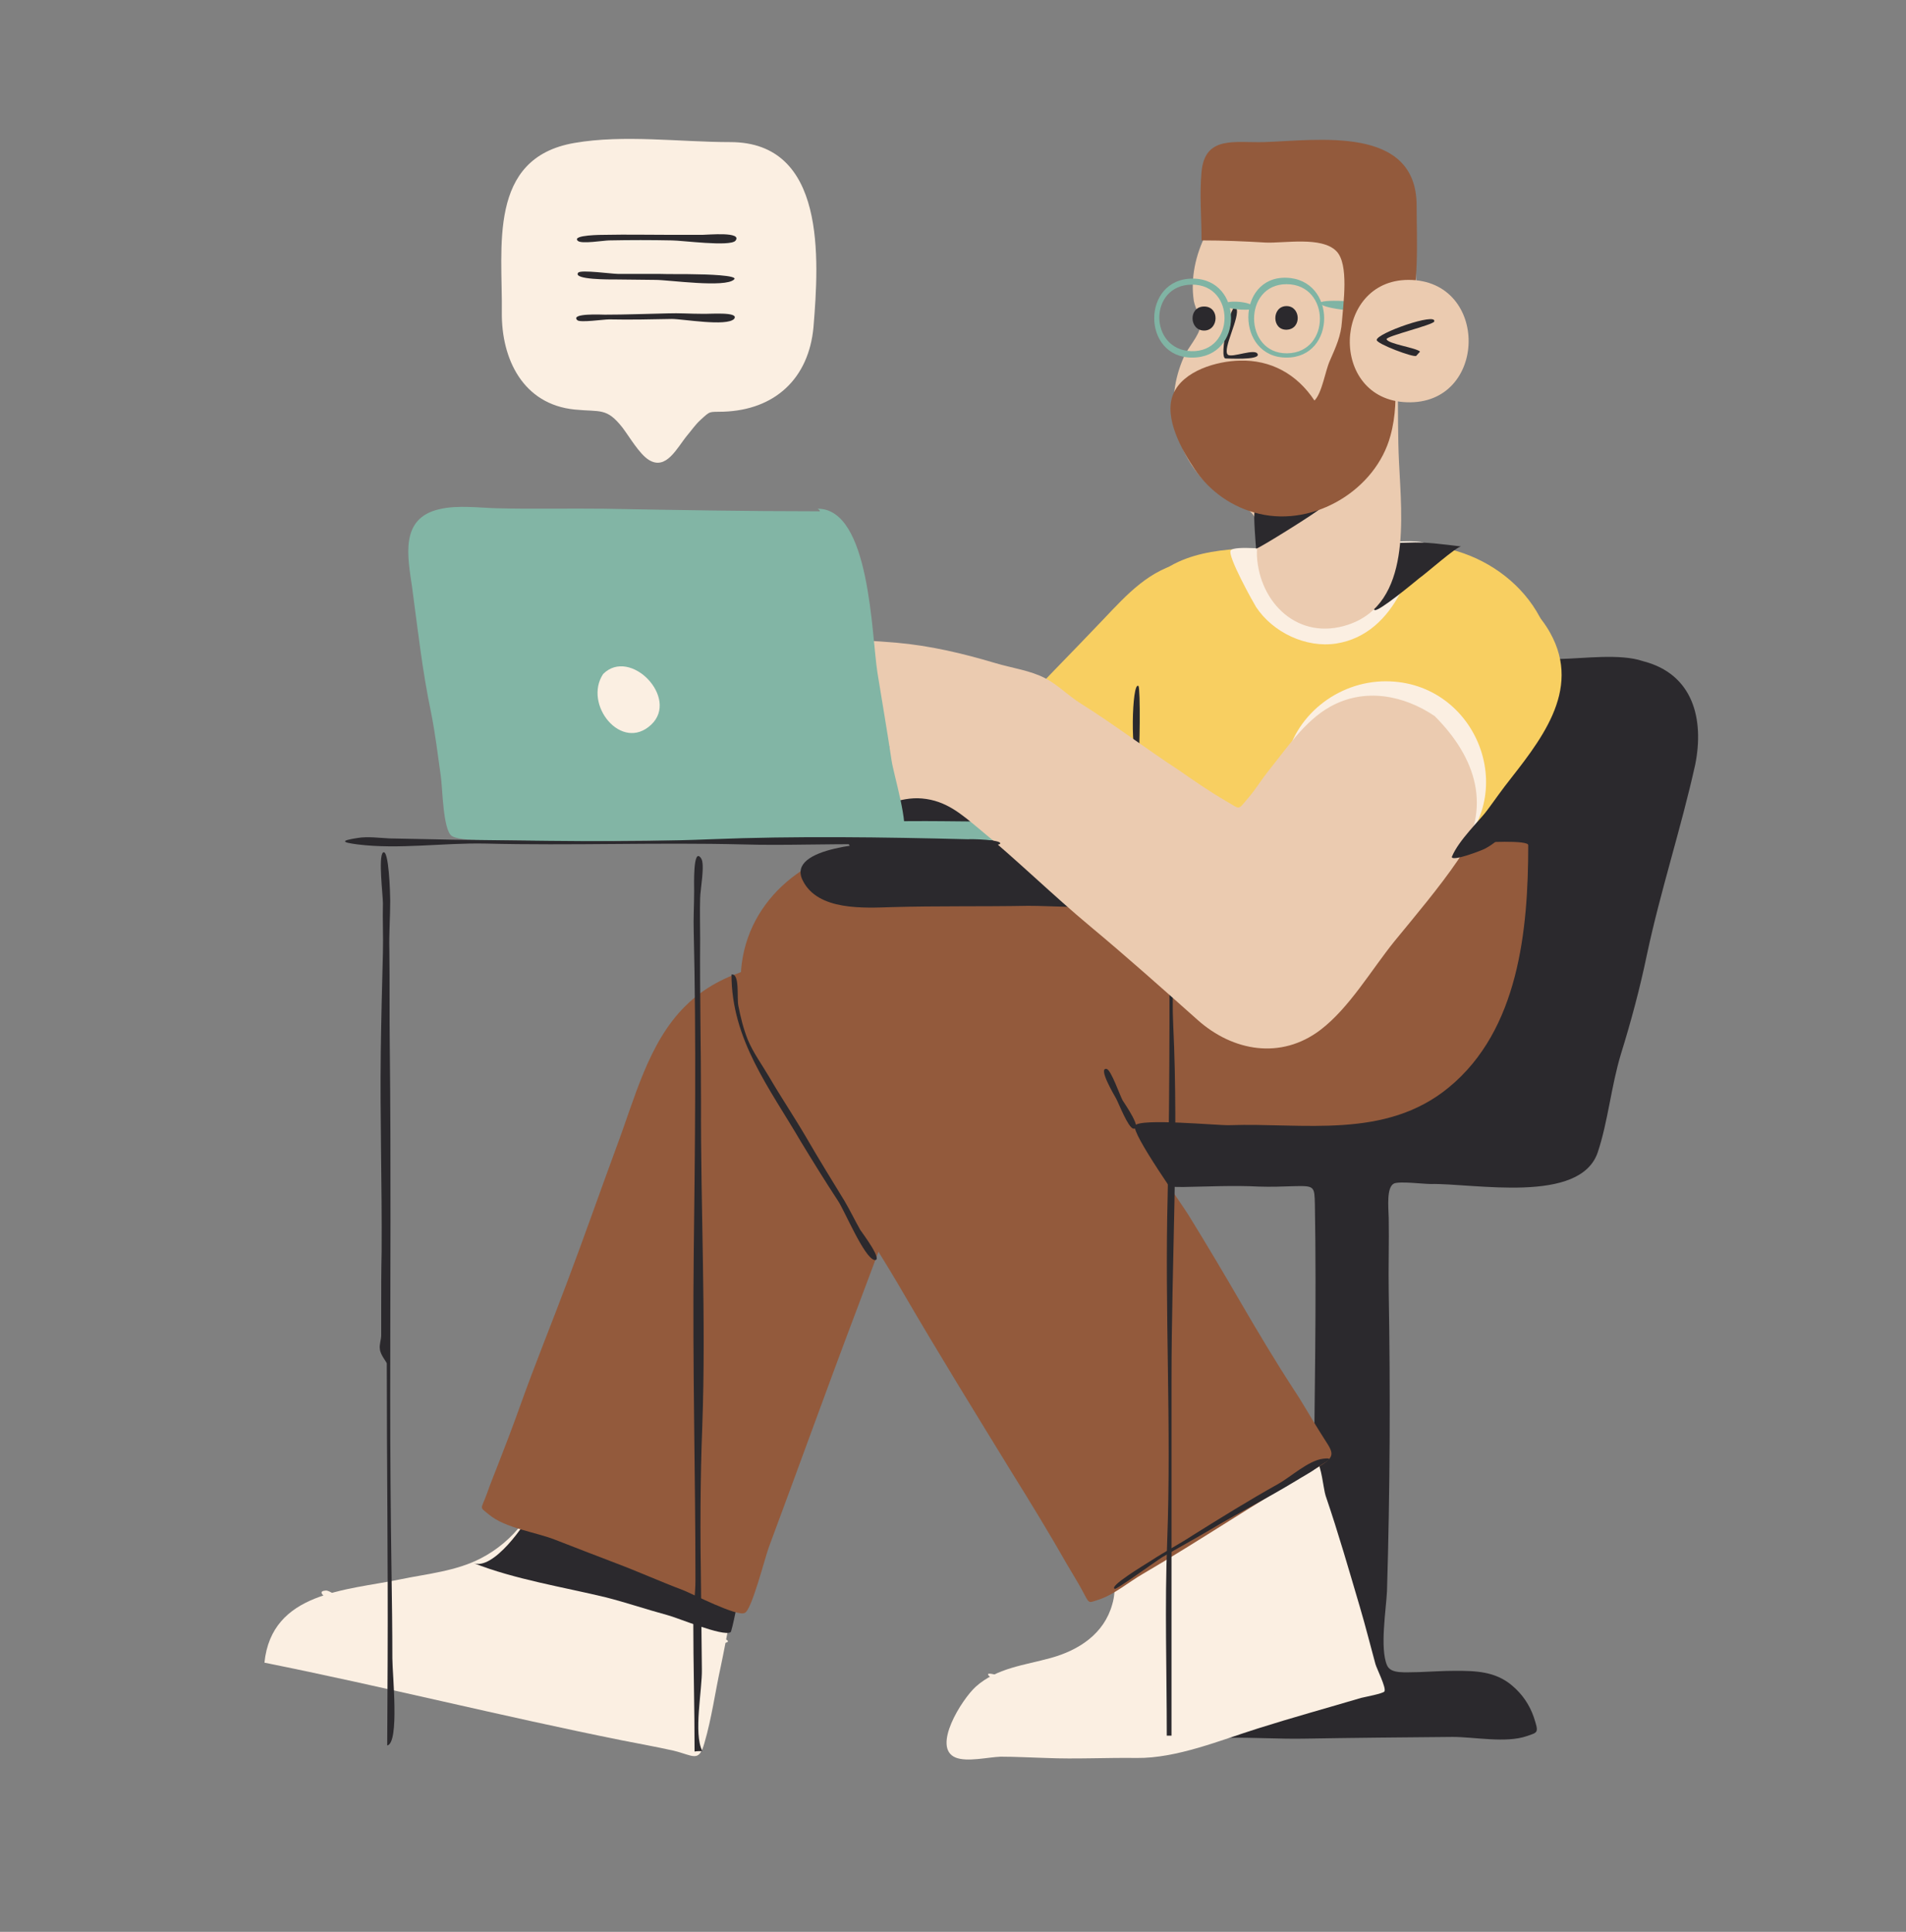 <?xml version="1.0" encoding="utf-8"?>
<!-- Generator: Adobe Illustrator 23.0.1, SVG Export Plug-In . SVG Version: 6.00 Build 0)  -->
<svg version="1.1" id="Layer_6" xmlns="http://www.w3.org/2000/svg" xmlns:xlink="http://www.w3.org/1999/xlink" x="0px" y="0px"
	 viewBox="0 0 444 450" style="enable-background:new 0 0 444 450;" xml:space="preserve">
<rect x="0" y="0" width="444" height="450" fill="#808080" stroke="none"/>
<style type="text/css">
	.st0{fill:#FBEFE2;}
	.st1{fill:#2B292D;}
	.st2{fill:#F8CF61;}
	.st3{fill:#935A3C;}
	.st4{fill:#82B5A5;}
	.st5{fill:#EBCBB0;}
	.st6{fill:#FFFFFF;}
	.st7{fill:#80B4A4;}
</style>
<g>
	<g>
		<path class="st0" d="M126.4,342.8c-0.7,8.7-6.8,16.3-14.4,20.2c-5.8,3-12.5,3.6-18.8,4.9c-12.6,2.6-29.9,2.9-31.6,19.4
			c27.9,5.6,55.4,12.5,83.3,18.1c4,0.8,8,1.5,12,2.4c4.6,1.1,5.9,2.9,7.2-1.8c1.7-5.8,2.5-11.9,3.8-17.8c1.4-6.6,2.4-13.1,4.1-19.7
			c0.9-3.5,1.8-7,2.7-10.4c1-4.3,0.5-3.7-3.7-4.7C156.3,350.2,140,348.2,126.4,342.8z"/>
		<path class="st1" d="M172.1,370.8c0.2,0.4-1.6,9.2-1.9,9.4c-1.8,1.1-12.4-3.4-14.8-4c-4.8-1.3-9.5-2.9-14.2-4.1
			c-9.9-2.4-21.3-4.2-30.9-8c4.6,1.8,12.1-9,13.7-12.3c2.6,0,7.9,3.2,10.4,4.2c4.8,1.9,9.5,3.9,14.3,5.8c3.9,1.5,7.7,3.1,11.7,4.7
			C162.7,367.4,171.4,369.6,172.1,370.8z"/>
		<path class="st0" d="M135.9,389.8c-6.1,0-12.3-2.2-18-3.5c-6.4-1.5-12.8-2.6-19.2-4.1c-7.5-1.8-13.4-4.1-19.8-8.1
			c-0.7-0.5-6.2-3.4-3-3.6c1.2-0.1,5,3.2,6.1,3.9c11.4,7.2,26,8.7,38.8,11.6c7.2,1.6,15.4,4.5,22.6,1c6.7-3.2,11.1-8.1,19.2-7.1
			c1.3,0.2,9.3,2.2,6.3,2.8c-2.5,0.5-7.1-1.7-10-1.6C150.1,381.5,144.7,389.8,135.9,389.8z"/>
	</g>
	<path class="st2" d="M248.5,210.5c-11.5,0-20.7-7.6-23.1-18.8c-2.2-10,2.8-17.1,9.1-23.9c7.4-8,15.1-15.7,22.5-23.5
		c5.6-5.9,10.8-11.7,19.1-13.4c11-2.2,22,4.1,25.8,14.7c5.7,16.3-8.7,27.5-18.9,37.9C274.6,192.3,261.9,210.5,248.5,210.5z"/>
	<path class="st1" d="M262.2,172.2c-4-4-10.9-6.2-16.4-6.3c-2.6,0-5.8,0.3-8.2,1.4c-1.8,0.9-6.1,5.9-7.4,6
		c-2.6,0.1-9.3-11.2-11.2-13.6c-6.8-8.8-18.9-14.3-28.6-5.6c-8.8,8-6.6,18.2-1.2,27.4c6.2,10.6,12.2,21.9,18,32.8
		c4,7.5,6.3,14.2,15.1,17.1c11.4,3.8,19.9-3.1,26.9-11.2c4.5-5.3,9.7-10,14.3-15.3c3.8-4.5,7.2-9.3,7.7-15.3
		C271.8,181.6,266.9,176.9,262.2,172.2z"/>
	<path class="st3" d="M173.5,375.7c-1.7,1-12.3-4.5-14.4-5.3c-5.3-2-10.4-4.3-15.7-6.3c-4.7-1.8-9.4-3.6-14-5.4
		c-4.5-1.8-11.7-2.7-15.5-5.9c-2.3-1.9-1.9-1-0.5-4.8c0.8-2.3,1.7-4.5,2.6-6.8c1.8-4.6,3.6-9.3,5.3-14.1c3.4-9.5,7.2-18.8,10.8-28.4
		c4-10.6,7.6-20.9,11.5-31.5c4.2-11.1,7.4-24.3,16-32.8c9-9,20.3-9.7,32.1-12.8c9.7-2.5,19.8-4.9,29.6-6.7
		c20.7-3.8,41.4-9.8,62.1-13.9c5.4-1.1,10.7-2.7,16.1-3.7c1.7-0.3,4.9-1.5,6.5-1.3c3.5,0.3,2.3,1.2,3.2,4.9c2.1,9,4.6,17.9,6.4,27
		c1,5.2,2.1,10.4,3.1,15.7c0.8,4.4,3.6,10.1,3.2,14.5c-0.3,3.3,0.7,1.6-2.7,3c-1.8,0.7-4.2,0.9-6,1.3c-4.7,1.1-9.8,1.9-14.6,3
		c-18.2,4-35.8,8.3-54.1,12.2c-9.2,2-18.3,4.1-27.5,6.2c-6.4,1.5-9.9,1.1-12.3,7.6c-1.7,4.5-3.4,9.1-5.1,13.6
		c-7,18.5-13.6,36.9-20.5,55.4C178.2,362.8,175.1,375.1,173.5,375.7z"/>
	<path class="st3" d="M312.5,175.3c37,0,54.3,46.9,25.7,70.5c-27.4,22.6-74.4-2.8-65.5-38.9C277.5,187.5,292.8,175.3,312.5,175.3z"
		/>
	<path class="st2" d="M272,215.1c2.3,1.4,10.4,0.1,13.2,0.1c4.2,0,8.4-0.5,12.6-0.4c8.6,0.1,17,0.2,25.3,0
		c8.5-0.1,17.7,1.1,25.9-0.2c3.5-0.5,2.5,0.1,3.7-3.2c0.9-2.4,1.2-4.9,1.7-7.5c0.9-5,1-10.4,2-15.4c1.9-9.7,4.3-19.4,5.3-29.3
		C363.6,141,347.2,127,330,127c-8.4,0-17,0.4-25.3,0.6c-10,0.3-22.9-1-32,4.2c-8.5,4.8-14.7,12.9-15.7,22.8
		c-0.8,7.4,2.1,14,3.8,21.1c1.6,6.8,3.2,13.6,5.1,20.3C267,199.8,268.7,213.1,272,215.1z"/>
	<path class="st1" d="M265.2,176.3c-1.9,1.5-1.6-17.8,0-16.5C265.7,160.3,265.5,176.1,265.2,176.3z"/>
	<path class="st1" d="M382.7,154c-5.3-1.8-13.8-0.6-19.4-0.5c-5.7,0.1-11.7,0.3-17.3,0.2c-9.3-0.2-17.8-0.5-23,8.9
		c-4.1,7.4-4.6,17.3-6.8,25.5c-4.1,15.5-7.6,30.9-11.7,46.3c-1,3.8-2.2,7.5-3.1,11.3c-0.3,1.3-0.4,3.4-1.2,4.6
		c-1.6,2.6-0.3,1.4-3.5,2c-5.6,1-11.7,0.1-17.3,0.3c-8.1,0.3-19.9-1.6-22.1,9.1c-2.5,12,9.2,14.9,18.3,14.8
		c5.9-0.1,11.7-0.4,17.6-0.1c2.8,0.1,5.6,0,8.5-0.1c4.5-0.1,4.5,0.1,4.6,4.2c0.4,23.3-0.1,46.2-0.3,69.6c-0.1,11.7,0,23,0.3,34.6
		c0.1,4.5,0.1,4.6-4,4.9c-2.9,0.2-5.6,0-8.5,0c-9.1-0.2-18.7,0.7-22,11c-1.8,5.5,1.4,4.6,5.8,4.6c2.9,0,5.8-0.3,8.8-0.4
		c5.7-0.1,11.6,0.3,17.3,0.2c11.6-0.2,23.1-0.3,34.7-0.4c5.1,0,12.4,1.5,17.3-0.2c2.6-0.9,2.8-0.7,1.6-4.4c-1-2.9-2.7-5.4-5.1-7.4
		c-3.9-3.3-8.5-3.4-13.2-3.4c-2.8,0-5.7,0.2-8.5,0.3c-3.2,0-6.5,0.5-7.4-1.6c-1.7-4-0.2-13,0-17.3c0.7-23.3,0.8-46.5,0.4-69.6
		c-0.1-5.7,0.1-11.6,0-17.3c-0.1-2.8-0.5-7.1,1.2-8c1.3-0.6,6.8,0.1,8.5,0.1c10.2-0.2,34.9,4.8,39-7.4c2.4-7.2,3.1-15.3,5.4-22.9
		c2.3-7.4,4.4-15.2,6-22.9c3.2-15.1,8-29.6,11.3-44.5C397,167.6,394.5,157,382.7,154z"/>
	<g>
		<path class="st0" d="M255.8,354.2c-0.5,0.8,2.7,7.8,3,9.1c0.8,3.2,1.3,7.1,0.3,10.4c-1.9,6.9-7.8,10.7-14.3,12.5
			c-6.1,1.7-12.6,2.3-17.5,6.7c-3.3,3-10.3,14.2-4.7,16.5c2.7,1.1,7.6-0.1,10.5-0.2c3.5,0,6.9,0.2,10.5,0.3c7,0.3,14.1-0.1,21.2,0
			c9.3,0.1,19.4-4.1,28.3-6.9c7.9-2.5,15.9-4.7,24-7.1c0.8-0.2,5.1-1,5.4-1.5c0.5-0.8-1.8-5.3-2.1-6.4c-1.2-4.4-2.3-8.8-3.6-13.2
			c-2.6-8.8-5-17.2-8-26c-0.5-1.5-1-7.2-2.1-8c-1.1-0.8-4.4,1.1-6.3,1.6c-5.3,1.5-10.7,3-16,4.5c-4.4,1.3-8.8,2.7-13.3,4.1
			c-4.3,1.4-10.7,4.5-15.3,4.5C256.3,354.1,256.3,353.8,255.8,354.2z"/>
		<path class="st0" d="M311.6,368.3c-4.8,1.5-8,3.9-10.8,8c-4.2,6.1-7,12.2-14.7,14.3c-5.1,1.4-10.4,1.6-15.6,2.5
			c-3,0.5-6,0.7-8.9,1.1c-2.8,0.3-6.6,2.2-9.1,2.2c-6,0.6-16.2-1.5-21.4-5.4c-3.3-2.5,3.1-0.2,4.7,0.4c4,1.5,7.8,3.1,12,3.6
			c10.7,1.1,23-2.8,33.5-4.4c8.1-1.3,12.6-4.6,16.8-11.8c3.1-5.3,7.7-12.7,15.1-12.2L311.6,368.3z"/>
	</g>
	<path class="st3" d="M356,196.9c0,19.7-2.2,43-18.5,56.4c-14.8,12.2-33.9,8.2-51.1,8.8c-2.7,0.1-20.9-1.7-22,0.1
		c-1,1.7,11.2,18.7,12.5,20.9c4.2,6.8,8.3,13.7,12.3,20.6c3.9,6.7,7.9,13.4,12.2,20c2.2,3.3,4,6.6,6.1,9.9c3,4.9,4.4,5.4-0.9,8.4
		c-13.7,7.8-26.8,16.7-40.5,24.7c-3.1,1.8-6.7,4.8-10.1,5.9c-2.8,0.9-2.1,1.1-4.1-2.5c-1.1-2-2.3-3.9-3.4-5.8
		c-4.1-7.2-8.5-14.4-12.8-21.3c-8.4-13.7-17-27.6-25.1-41.5c-8.7-15-18.5-29.1-26.9-44.1c-5.9-10.5-12.6-19.8-10.9-33
		c2.2-16.6,17.5-27.1,33.1-27.8c15.3-0.7,30.5,0,45.6-0.2c30.8-0.5,61.3,0.8,92.1,0C345.3,196.2,356.2,195.6,356,196.9z"/>
	<path class="st1" d="M203.7,293.5c-2.4-0.5-7-11.6-8.5-13.8c-2.9-4.4-5.8-9.1-8.6-13.7c-7.3-12.5-16.2-23.8-16.2-39
		c2-0.3,1.2,5.5,1.6,7.3c0.5,2.6,1.2,5.4,2.2,7.9c1.3,3.1,3.3,5.8,5,8.7c2.8,4.8,5.9,9.4,8.7,14.2c2.9,5,5.8,9.7,8.8,14.6
		c1.3,2.2,2.4,4.5,3.7,6.8C201.1,287.5,205.8,293.8,203.7,293.5z"/>
	<path class="st1" d="M270.9,211c-0.5,1.3-28.5-0.1-31.4,0c-10.7,0.2-21.1,0-31.6,0.3c-6.6,0.2-17.4,0.9-20.9-6.2
		c-4-7.9,16.6-8.9,21.9-9c10.7-0.3,20.7,0.5,31.4,0.3c4.6-0.1,13.3-1.7,17.5,0.2C258.9,197.2,270.7,211.5,270.9,211z"/>
	<path class="st1" d="M272.4,198c0,26.8,0.2,53.7-0.4,80.6c-0.7,27.2,0.9,53.5-0.1,80.3c-0.6,15.1-0.1,30.3-0.1,45.4
		c0.4,0,0.7,0,1.1,0c0-27.4,0-55.3,0-82.7c0-27.8,1.7-55.5,0.4-82.8c-0.4-7.8,0.4-15.3,0.2-23.1c-0.1-3.8-0.2-7.7-0.3-11.6
		c0-2,0.3-3.8-0.1-5.8C272.8,195.8,272.4,194.1,272.4,198z"/>
	<path class="st1" d="M259.7,370.1c-1.6-0.5,7.1-5.7,8.5-6.6c3.2-2.1,6.5-3.8,9.7-5.9c6.4-4,13-8.1,19.8-11.9
		c2.9-1.6,7.1-5.5,10.5-5.9c3.2-0.4,0.2,0.9-1.4,2.1c-1.5,1.1-3.4,2.1-5,3.1c-6.6,4-13.3,7.4-20,11.4c-3.7,2.2-7.4,4.2-11,6.3
		C269.2,363.7,260.1,370.3,259.7,370.1z"/>
	<path class="st1" d="M264,262.9c-1.2-0.2-3.4-5.9-4-7c-0.5-0.9-4.3-7.3-2.2-6.9c1,0.2,3.1,6.2,3.7,7.3
		C262,257.1,266.3,263.3,264,262.9z"/>
	<path class="st4" d="M175,191.4c1.4-1.4,12.5,0,14.9,0c5,0,9.8,0.1,14.9,0c9.9-0.3,19.6,0,29.4,0c3.2,0,13.1-2,12.6,2.3
		c-0.4,3.4-9.6,2.1-13.1,2.1c-9.8-0.1-19.5,0.1-29.4,0c-5.5,0-11.2,0.2-16.8,0.2c-2.8,0-5.5-0.3-8.3-0.3c-1.1,0-3.2,0.8-4,0.1
		C174.7,195.4,174.7,191.7,175,191.4z"/>
	<path class="st2" d="M320.2,208.5c-9.4,0-18.7-6.8-21.7-15.6c-2.9-8.4-0.5-16,4.6-23c5.3-7.3,11.5-14.7,16.9-21.6
		c5.1-6.4,9.8-12.2,18.8-13.1c9.2-1,17.9,4.3,22.3,12.2c7.6,13.6-2.6,25.5-10.6,35.8C342.9,193.3,334,208.5,320.2,208.5z"/>
	<path class="st0" d="M322.8,158.7c21.5,0,31.9,27.1,14.9,40.9c-16.2,13.1-41.8-0.5-38.3-21.5C301.2,166.9,311.5,158.7,322.8,158.7z
		"/>
	<path class="st5" d="M334.2,166.8c-7.1-4.8-16.2-6.7-24.3-2.2c-6,3.3-10.3,9.9-14.6,15.2c-1.5,1.9-2.7,3.9-4.3,5.8
		c-2.8,3.3-1.9,3-5.4,1c-3.8-2.2-7.4-4.7-11-7.2c-7.8-5.1-15-10.6-22.8-15.5c-2.9-1.8-5.4-4.4-8.3-5.9c-3.4-1.8-7.8-2.4-11.5-3.5
		c-7.7-2.3-15.3-4.1-23.3-4.8c-4.8-0.4-9.6-0.7-14.3-0.4c-3.6,0.2-11.2,0-14,2.6c-8.3,7.6,17.9,9.5,21.6,9.5
		c-4.5,0-27.5,0.7-22.4,9.5c3,5.2,22.8,4.6,27.7,3c-4.5,3-10.3,4.5-14.2,8.4c-5.7,5.7,0.7,8.4,6.4,7.2c5.1-1.1,10-4,15.3-3.5
		c5.6,0.5,9.1,3.6,13.2,7c8.9,7.3,17.2,15.5,26.1,22.9c8.4,7,16.7,14.4,24.9,21.7c8.2,7.3,19.4,9.3,28.6,2.3
		c6.7-5.1,11.8-13.9,17.2-20.6c5-6.1,10.5-12.6,14.8-18.9C347.8,188.2,343.8,176.4,334.2,166.8z"/>
	<g>
		<path class="st1" d="M356.3,176.3c-3.2,3.2-6.2,7.9-9.1,11.6c-2.6,3.3-7.4,7.8-9,11.7c0,1.2,7.2-1.6,7.7-1.9
			c2.3-1.2,4.3-3,5.8-5.3C354.7,187.6,354.6,181.5,356.3,176.3z"/>
	</g>
	<g>
		<path class="st4" d="M190.5,119.1c-16.6,0-33.2-0.3-49.8-0.6c-8.3-0.1-16.5,0.1-24.8-0.1c-4.2-0.1-9.3-0.8-13.5,0.2
			c-9.4,2.1-7.4,11.2-6.4,18.2c1.3,9.7,2.4,19.6,4.4,29.1c1,5,1.6,10,2.3,15c0.4,2.9,0.5,12.3,2.5,13.8c1.8,1.3,9.9,1,12.3,1
			c4.2,0,10.4,0.4,14.6,0.4c8.2-0.1,14.9-0.4,23.2-0.3c9.1,0.1,19.8-0.1,27-1.3c4.6-0.8,9-0.1,13.8-0.1c2,0,13.1,1.8,14.2,0.3
			c1.6-2.1-2.2-14.6-2.6-17.5c-1-6.8-2.2-13.6-3.3-20.5c-1.4-8.9-1.7-38.2-13.9-38.2C191.1,119,191.2,119.2,190.5,119.1z"/>
		<path class="st0" d="M140.5,157c6.3-6.3,17.8,5.6,11.2,11.8C144.8,175.3,135.8,164.1,140.5,157z"/>
	</g>
	<g>
		<path class="st0" d="M170.1,33.1c-11.7,0-24.8-1.8-36.3,0.2c-20.3,3.5-16.7,24.4-16.9,39.5c-0.1,10.8,4.9,21.4,17,22.6
			c6,0.6,7.4-0.5,11.1,4.2c1.6,2.1,3.9,6.1,6.1,7.5c4.1,2.6,6.6-2.8,9-5.7c1.1-1.3,1.8-2.4,3.1-3.6c2.4-2.2,1.9-1.8,5.3-1.9
			c12-0.4,19.9-7.7,21-19.7C190.8,60.3,192.5,33.1,170.1,33.1z"/>
		<path class="st1" d="M171.3,56.1c-1.4,1.4-12.4-0.1-14.8-0.1c-4.8-0.1-9.7-0.1-14.6,0c-1.2,0-6.5,0.9-7.3,0.1
			c-1.5-1.4,5.7-1.4,6.5-1.4c4.8-0.1,9.9,0,14.6,0c2.5,0,5.3,0,8,0C164.9,54.7,173.1,53.9,171.3,56.1z"/>
		<path class="st1" d="M171,65.1c-2,2-15.2,0.1-18.3,0.1c-3,0-6-0.1-9.1-0.1c-1.3,0-10.3,0.1-8.9-1.6c0.7-0.7,7.8,0.3,9.2,0.3
			c3.1,0,6.3,0,9.4,0c3,0.1,6.1,0,9.1,0.1C163.8,63.9,172.2,64.1,171,65.1z"/>
		<path class="st1" d="M171,74.3c-1.8,1.8-11.9,0-14.5,0c-4.9,0.1-9.8,0.2-14.6,0.1c-1.3,0-6.7,0.8-7.4,0.2
			c-1.8-1.7,5.8-1.3,6.4-1.3c4.9,0,9.6-0.2,14.6-0.3c2.7-0.1,5.3,0.1,8,0.1C164.9,73.2,172.4,72.5,171,74.3z"/>
	</g>
	<path class="st6" d="M282.5,90.4c0,4.5,3.2,8.9,8,8.3c2.9-0.4,8.9-6.5,6.2-9.2C296,88.8,284,89.8,282.5,90.4z"/>
	<path class="st1" d="M233,196.5c-0.7,1.1-13.1,0-14.9,0c-5.1,0-10.1,0.3-15.1,0.2c-10.2-0.2-19.9,0.3-30,0
		c-20.1-0.5-39.7,0.3-60-0.2c-9.7-0.2-20.1,1.4-29.7,0.2c-3.9-0.5-3.9-0.9,0-1.5c2.3-0.4,5.2,0,7.4,0.1c4.9,0.1,9.9,0.2,14.8,0.3
		c19.8,0.2,40.2,0.7,60-0.1c19.8-0.8,40.3-0.5,60,0C226.3,195.4,233.3,195.6,233,196.5z"/>
	<g>
		<path class="st0" d="M286.7,128.2c-0.9,1.2,5.4,12.4,5.9,13.2c3.9,5.9,11.6,9.6,18.7,8.5c7-1.1,11.8-5.9,14.9-11.8
			c0.8-1.5,6.3-10.6,5.8-11.4c-1.1-1.8-19.9,0.8-22.6,0.8c-3.6,0-7.4,0.5-11,0.5C296.6,128.1,287.6,127,286.7,128.2z"/>
		<path class="st1" d="M320.2,142.1c0.9,0.5,9.3-6.5,10.4-7.4c1.6-1.1,8.8-7.5,9.8-7.4c-4.2-0.5-8.2-1.1-12.3-0.9
			c-4.2,0.2-6.1-0.7-7.4,3.1C320.4,130.7,319.5,141.8,320.2,142.1z"/>
		<path class="st5" d="M329.8,62.6c0-10.8-12.2-19.9-21.5-21.7c-10.9-2.2-22.3,3.6-27.4,13.7c-2.4,4.8-3.6,10.2-2.8,15.5
			c0.3,1.7,1.8,4.1,1.5,6c-0.3,2.1-2.8,4.8-3.8,7c-4.6,10.3-2.6,21.9,5.6,29.8c3.1,2.9,9.7,4.6,11.1,8c0.9,2.1,0.2,6.3,0.3,8.6
			c0.6,11,9.7,19.9,21.3,16c14.8-5,12.4-25,11.8-37.8c-0.3-5.9-0.2-11.9-0.3-17.9c0-3.2-0.4-6.5,0.6-9.5c0.9-2.8,2.8-5.2,3.4-8.2
			C330.3,68.8,329.8,65.8,329.8,62.6z"/>
		<path class="st1" d="M307.8,118.3c-1.1,1.1-14.9,9.7-15.2,9.5c0,0-0.7-8.2-0.3-8.7C293.6,117.7,304.6,119.9,307.8,118.3z"/>
		<path class="st1" d="M299.7,71.3c3.3,0,3.6,5.3,0.1,5.5C296.2,77,296.2,71.3,299.7,71.3z"/>
		<path class="st1" d="M280.5,71.4c3.7,0,3.4,5.6,0,5.6C277,77,276.8,71.4,280.5,71.4z"/>
		<path class="st7" d="M318.7,71.9c-1.2,1.2-11.8-0.2-11.1-1.4C308.1,69.6,320.2,70.1,318.7,71.9z"/>
		<path class="st3" d="M330,47.9c0-18.8-23.1-15.2-35.5-14.8c-6.8,0.2-13.8-1.6-14.6,6.9c-0.5,5.2,0,10.7,0,16c5,0,9.9,0.2,14.9,0.5
			c4.3,0.2,13.1-1.5,16.5,2c3,3,1.6,12.3,1.3,16.4c-0.2,3.3-1.4,5.9-2.8,9.1c-1.1,2.4-1.8,7.5-3.6,9.3c-4.1-6.2-10.2-9.5-17.4-9.3
			c-5.2,0.1-13.2,2.3-15.5,7.8c-2.3,5.5,2.1,13.2,5,17.5c3.5,5.2,8.9,9,15.1,10.4c12.8,3,27.1-5.6,30.5-18.2
			c1.3-4.7,1.3-9.3,1.1-14.1c-0.1-5.2,1.4-7.9,3-12.7C330.7,66.7,330,55.9,330,47.9z"/>
		<path class="st5" d="M328.1,65.2c19,0,18.5,29.2-0.4,28.5C309.5,93.1,310.4,65.2,328.1,65.2z"/>
		<path class="st1" d="M329.9,82.9c-0.7,0.4-9.2-2.8-9.2-3.7c0-1.6,14.1-6.5,13.4-4.3c-0.3,0.8-11.2,3.4-11.1,4.1
			c0.2,1.1,6.9,2,7.8,2.9C330.5,82.2,330.2,82.6,329.9,82.9z"/>
		<path class="st1" d="M285.5,83.5c-1.7,0,1.3-13.9,2.5-11.7c1,1.9-3.3,9.5-2,10.8c0.9,0.9,6.7-1.7,7,0
			C293.2,83.9,286.1,83.5,285.5,83.5z"/>
		<path class="st7" d="M291.7,71.9c-0.6,0.6-7.8,0.1-6.1-1.3C286.6,69.8,293.1,70.5,291.7,71.9z"/>
		<path class="st7" d="M277.7,83.3c-11.8,0-11.8-18.5,0.2-18.4C289.7,65,289.8,83.3,277.7,83.3z M277.7,66.3
			c-10.2,0-10.1,15.2-0.2,15.5C287.7,82.1,287.9,66.3,277.7,66.3z"/>
		<path class="st7" d="M299.7,83.3c-11.9,0-11.8-18.9-0.1-18.6C311.4,65,311.4,83.3,299.7,83.3z M299.7,66.2
			c-10.2,0-10,16.2,0.1,16.1C310.1,82.2,310,66.2,299.7,66.2z"/>
	</g>
	<path class="st1" d="M90.1,317.6c0,23.1,0.3,45.8,0.2,69c0,6.8-0.1,13.2-0.1,20c2.9-0.6,1.2-16.6,1.2-20.3c0-6.8-0.1-13.6-0.2-20.3
		c-0.2-13.6-0.3-27-0.3-40.7c0-27.2,0.2-54.3-0.1-81.4c-0.1-7.5,0-15-0.1-22.6c-0.1-3.8,0.2-7.7,0.2-11.5c0-1.5-0.3-12.3-1.7-11.2
		c-1.1,1.1,0,9.9,0,11.8c-0.1,3.9,0.1,7.7,0,11.5c-0.2,7.6-0.4,15.6-0.5,23.1c-0.2,15.5,0.3,31,0.2,46.5c-0.1,4.3-0.1,8.6-0.1,12.9
		c0,2.2,0,4.5,0,6.6c0,1.1-0.5,2.3-0.3,3.3C88.6,315.6,90.1,317.3,90.1,317.6z"/>
	<path class="st1" d="M161.5,377.5c0,10.1,0.3,20.3,0.3,30.5c0.6-0.1,1.2-0.1,1.8-0.1c-2.1-4.2,0-14.2-0.1-19.1
		c-0.1-6.4-0.1-12.8-0.2-19c-0.2-12.6-0.2-24.9,0.3-37.7c0.9-24.9-0.4-50.4-0.3-75.6c0-12.5-0.3-25.3-0.2-37.7c0-3.2-0.1-6.5,0-9.6
		c0-1.8,1.2-8,0.2-9.3c-1.9-2.7-1.6,6.4-1.6,7.7c0,3.1-0.2,6.4-0.1,9.3c0.6,25.3,0.3,50.9,0,75.6c-0.3,25.3,0.4,50.1,0.4,75.6
		C162,371.3,161.5,374.5,161.5,377.5z"/>
</g>
</svg>
